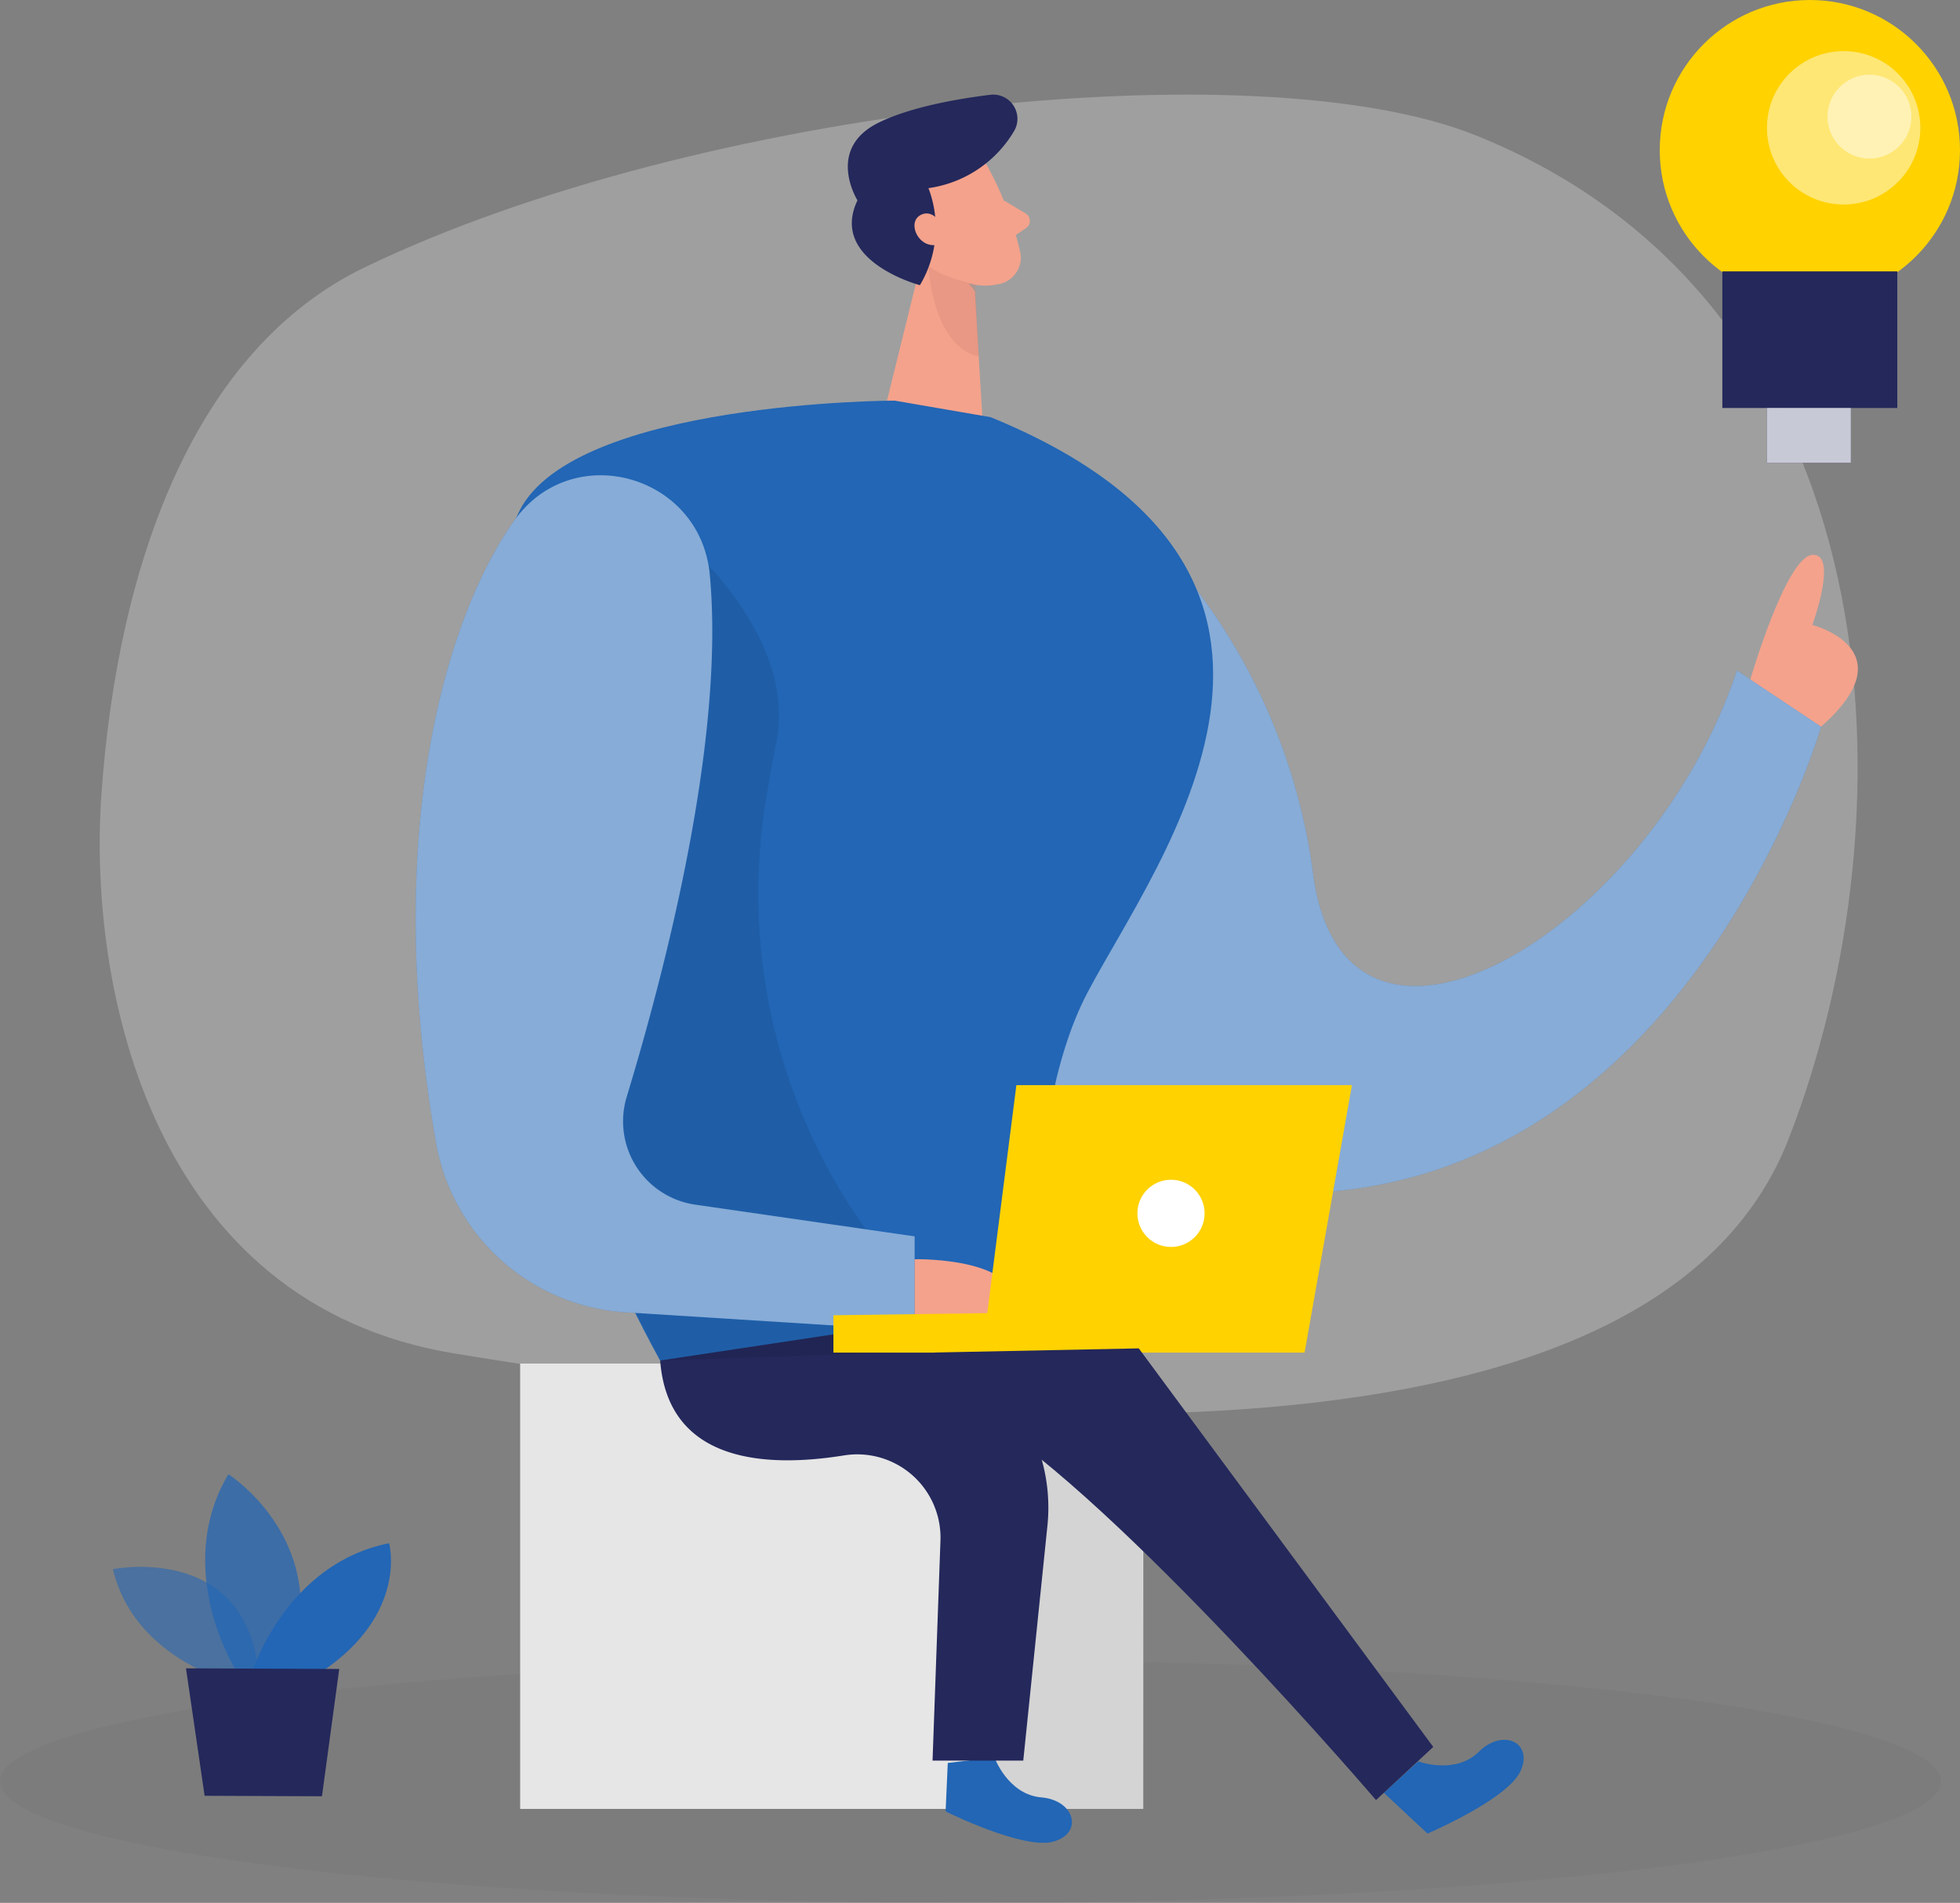 <svg xmlns="http://www.w3.org/2000/svg" width="198.289" height="192.485" viewBox="0 0 198.289 192.485">
  <rect x="0" y="0" width="198.289" height="192.485" fill="#808080" stroke="none"/>
  <g id="creative-process-16" transform="translate(-25.34 -23.22)">
    <g id="bg_creative-process-16" transform="translate(25.34 32.79)">
      <g id="グループ_1" data-name="グループ 1" transform="translate(0 158.351)" opacity="0.03">
        <ellipse id="楕円形_7" data-name="楕円形 7" cx="98.192" cy="12.282" rx="98.192" ry="12.282" fill="#000001"/>
      </g>
      <g id="グループ_2" data-name="グループ 2" transform="translate(10.088)" opacity="0.3">
        <path id="パス_44" data-name="パス 44" d="M75.252,62.575c-17.185,8.274-25,29.856-26.657,53.274-1.4,19.734,5.162,51.587,35.7,56.609,59.419,9.773,122.143,11.316,134.988-21.7S230.284,66.39,187.648,49.244C165.4,40.3,108.819,46.416,75.252,62.575Z" transform="translate(-48.42 -45.117)" fill="#e6e6e6"/>
      </g>
    </g>
    <g id="plant_creative-process-16" transform="translate(36.765 172.347)">
      <g id="グループ_3" data-name="グループ 3" transform="translate(0 9.368)" opacity="0.58">
        <path id="パス_45" data-name="パス 45" d="M62.8,397.277s-9.3-2.539-11.32-11.193c0,0,14.406-2.911,14.812,11.958l-3.5-.765Z" transform="translate(-51.48 -385.853)" fill="#2266b5"/>
      </g>
      <g id="グループ_4" data-name="グループ 4" transform="translate(9.329)" opacity="0.73">
        <path id="パス_46" data-name="パス 46" d="M75.956,384.289s-6.495-10.267-.778-19.869c0,0,10.953,6.954,6.084,19.891Z" transform="translate(-72.825 -364.42)" fill="#2266b5"/>
      </g>
      <path id="パス_47" data-name="パス 47" d="M83.82,393.288s3.431-10.844,13.807-12.9c0,0,1.945,7.041-6.718,12.928Z" transform="translate(-69.685 -373.41)" fill="#2266b5"/>
      <path id="パス_48" data-name="パス 48" d="M68.39,409.34l1.884,12.894,11.871.048,1.748-12.876Z" transform="translate(-60.999 -389.707)" fill="#24285b"/>
    </g>
    <g id="lamp_creative-process-16" transform="translate(193.253 23.22)">
      <circle id="楕円形_8" data-name="楕円形 8" cx="15.188" cy="15.188" r="15.188" fill="#ffd200"/>
      <g id="グループ_5" data-name="グループ 5" transform="translate(10.848 5.171)" opacity="0.46">
        <circle id="楕円形_9" data-name="楕円形 9" cx="7.758" cy="7.758" r="7.758" fill="#fff"/>
      </g>
      <g id="グループ_6" data-name="グループ 6" transform="translate(16.971 7.553)" opacity="0.46">
        <circle id="楕円形_10" data-name="楕円形 10" cx="4.244" cy="4.244" r="4.244" fill="#fff"/>
      </g>
      <rect id="長方形_7" data-name="長方形 7" width="17.701" height="13.82" transform="translate(6.333 27.452)" fill="#24285b"/>
      <rect id="長方形_8" data-name="長方形 8" width="8.488" height="5.542" transform="translate(10.848 41.268)" fill="#24285b"/>
      <g id="グループ_7" data-name="グループ 7" transform="translate(10.848 41.268)" opacity="0.75">
        <rect id="長方形_9" data-name="長方形 9" width="8.488" height="5.542" fill="#fff"/>
      </g>
    </g>
    <g id="person_creative-process-16" transform="translate(67.394 32.789)">
      <path id="パス_49" data-name="パス 49" d="M260.746,139.82a60.734,60.734,0,0,1,19.812,37.426c3.191,24.257,34.03,6.027,42.889-20.56l8.505,5.673s-13.081,45.276-51.4,47.142-52.029-59.612-19.812-69.682Z" transform="translate(-189.774 -98.427)" fill="#2266b5"/>
      <g id="グループ_8" data-name="グループ 8" transform="translate(52.964 41.393)" opacity="0.46">
        <path id="パス_50" data-name="パス 50" d="M260.746,139.82a60.734,60.734,0,0,1,19.812,37.426c3.191,24.257,34.03,6.027,42.889-20.56l8.505,5.673s-13.081,45.276-51.4,47.142-52.029-59.612-19.812-69.682Z" transform="translate(-242.738 -139.82)" fill="#fff"/>
      </g>
      <path id="パス_51" data-name="パス 51" d="M242.024,59.422a33.683,33.683,0,0,1,3.156,8.466,2.73,2.73,0,0,1-2.286,3.125,6.04,6.04,0,0,1-6.128-2.308l-3.37-3.724a4.885,4.885,0,0,1-.083-5.643c1.945-3.239,7.29-2.915,8.711.087Z" transform="translate(-183.994 -51.827)" fill="#f4a28c"/>
      <path id="パス_52" data-name="パス 52" d="M234.815,76.79,230.54,94.1l9.707,1.674-.769-12.933Z" transform="translate(-182.908 -62.946)" fill="#f4a28c"/>
      <path id="パス_53" data-name="パス 53" d="M257.68,69.59l2.22,1.329a.874.874,0,0,1,.039,1.473l-1.757,1.18-.5-3.977Z" transform="translate(-198.186 -58.892)" fill="#f4a28c"/>
      <g id="グループ_9" data-name="グループ 9" transform="translate(51.876 17.324)" opacity="0.31">
        <path id="パス_54" data-name="パス 54" d="M245,86.634s-3.562-.765-4.747-1.884c0,0,.337,8.108,5.087,9.161Z" transform="translate(-240.25 -84.75)" fill="#ce8172"/>
      </g>
      <path id="パス_55" data-name="パス 55" d="M232.212,72.809s-2.92-.944-3.418,1.324,2.745,3.226,4.414,1.534a4.344,4.344,0,0,1-1-2.858Z" transform="translate(-181.896 -60.595)" fill="#f4a28c"/>
      <rect id="長方形_10" data-name="長方形 10" width="63.038" height="45.049" transform="translate(73.607 173.413) rotate(180)" fill="#e6e6e6"/>
      <g id="グループ_10" data-name="グループ 10" transform="translate(56.968 133.754)" opacity="0.08">
        <path id="パス_56" data-name="パス 56" d="M251.9,390.8l3.033-39.659,12.644,1.923.9,12.037.061,25.7Z" transform="translate(-251.9 -351.14)" fill="#000001"/>
      </g>
      <path id="パス_57" data-name="パス 57" d="M249.163,429.96s1.351,3.754,4.742,4.043,4.283,3.606,1.233,4.471-10.918-3.055-10.918-3.055l.219-4.9,4.725-.559Z" transform="translate(-190.609 -261.756)" fill="#2266b5"/>
      <path id="パス_58" data-name="パス 58" d="M349.135,428.061s3.733,1.407,6.154-.983,5.52-.918,4.2,1.962-9.414,6.324-9.414,6.324l-4.414-4.122Z" transform="translate(-247.712 -259.459)" fill="#2266b5"/>
      <path id="パス_59" data-name="パス 59" d="M189.44,117.614l-9.707-1.674s-32.286.048-37.937,11.106S137.332,179.258,156,213.039l38.239,1.106s-2.12-24.812,5-38.326,29.27-42.221-9.808-58.209Z" transform="translate(-131.274 -84.984)" fill="#2266b5"/>
      <path id="パス_60" data-name="パス 60" d="M178.144,334.205l18.7-2.819a17.9,17.9,0,0,1,20.477,19.533l-2.443,23.759H205.7l.8-22.247a8.425,8.425,0,0,0-9.747-8.628c-7.959,1.285-17.824.73-18.61-9.6Z" transform="translate(-153.41 -206.151)" fill="#24285b"/>
      <g id="グループ_11" data-name="グループ 11" transform="translate(7.549 46.026)" opacity="0.08">
        <path id="パス_61" data-name="パス 61" d="M159.293,150.42s10.6,9.292,8.47,19.55c-.345,1.656-.7,3.663-1.062,5.861a58.531,58.531,0,0,0,13.746,47.933l6.678,7.636-31.11,1.045-2.662-5.21L138.83,203.1,159.3,150.42Z" transform="translate(-138.83 -150.42)" fill="#000001"/>
      </g>
      <path id="パス_62" data-name="パス 62" d="M131.542,137.792c-7.081,9.97-13.379,31.985-7.911,63a20.8,20.8,0,0,0,19.187,17.1l29.218,1.844v-9.528l-22.2-3.208a8.519,8.519,0,0,1-6.928-10.914c3.912-12.876,9.969-36.207,8.4-52.837C150.357,133.155,137.416,129.518,131.542,137.792Z" transform="translate(-121.558 -94.712)" fill="#2266b5"/>
      <g id="グループ_12" data-name="グループ 12" transform="translate(0 38.509)" opacity="0.46">
        <path id="パス_63" data-name="パス 63" d="M131.542,137.792c-7.081,9.97-13.379,31.985-7.911,63a20.8,20.8,0,0,0,19.187,17.1l29.218,1.844v-9.528l-22.2-3.208a8.519,8.519,0,0,1-6.928-10.914c3.912-12.876,9.969-36.207,8.4-52.837C150.357,133.155,137.416,129.518,131.542,137.792Z" transform="translate(-121.558 -133.221)" fill="#fff"/>
      </g>
      <path id="パス_64" data-name="パス 64" d="M237.05,314.657s11.858-.3,10.171,5.883-10.171,1.337-10.171,1.337Z" transform="translate(-186.572 -196.847)" fill="#f4a28c"/>
      <path id="パス_65" data-name="パス 65" d="M265.917,301.419l4.79-27.059H236.76l-2.946,23.064-15.564.219v3.776Z" transform="translate(-175.989 -174.164)" fill="#ffd200"/>
      <circle id="楕円形_11" data-name="楕円形 11" cx="3.4" cy="3.4" r="3.4" transform="translate(73.013 109.768)" fill="#fff"/>
      <path id="パス_66" data-name="パス 66" d="M228.873,64.391s-9.235-2.443-6.311-8.58c0,0-3.269-5.21,2.155-7.867,3.195-1.565,7.928-2.4,11.281-2.81a2.448,2.448,0,0,1,2.391,3.7,12.009,12.009,0,0,1-8.645,5.743,11.308,11.308,0,0,1-.87,9.821Z" transform="translate(-177.867 -45.114)" fill="#24285b"/>
      <path id="パス_67" data-name="パス 67" d="M239.843,73.936s-.865-1.91-2.247-1.141-.149,3.536,1.927,2.95Z" transform="translate(-186.55 -60.594)" fill="#f4a28c"/>
      <path id="パス_68" data-name="パス 68" d="M430.49,164.242s3.615-12.421,6.272-12.6,0,7.089,0,7.089,9.747,2.483.887,10.28Z" transform="translate(-295.466 -105.082)" fill="#f4a28c"/>
      <path id="パス_69" data-name="パス 69" d="M262.325,335.3l29.786,40.311-5.791,5.376s-25.909-30.254-39.808-38.772l-4.851-6.5,20.669-.42Z" transform="translate(-189.167 -208.469)" fill="#24285b"/>
    </g>
  </g>
</svg>
